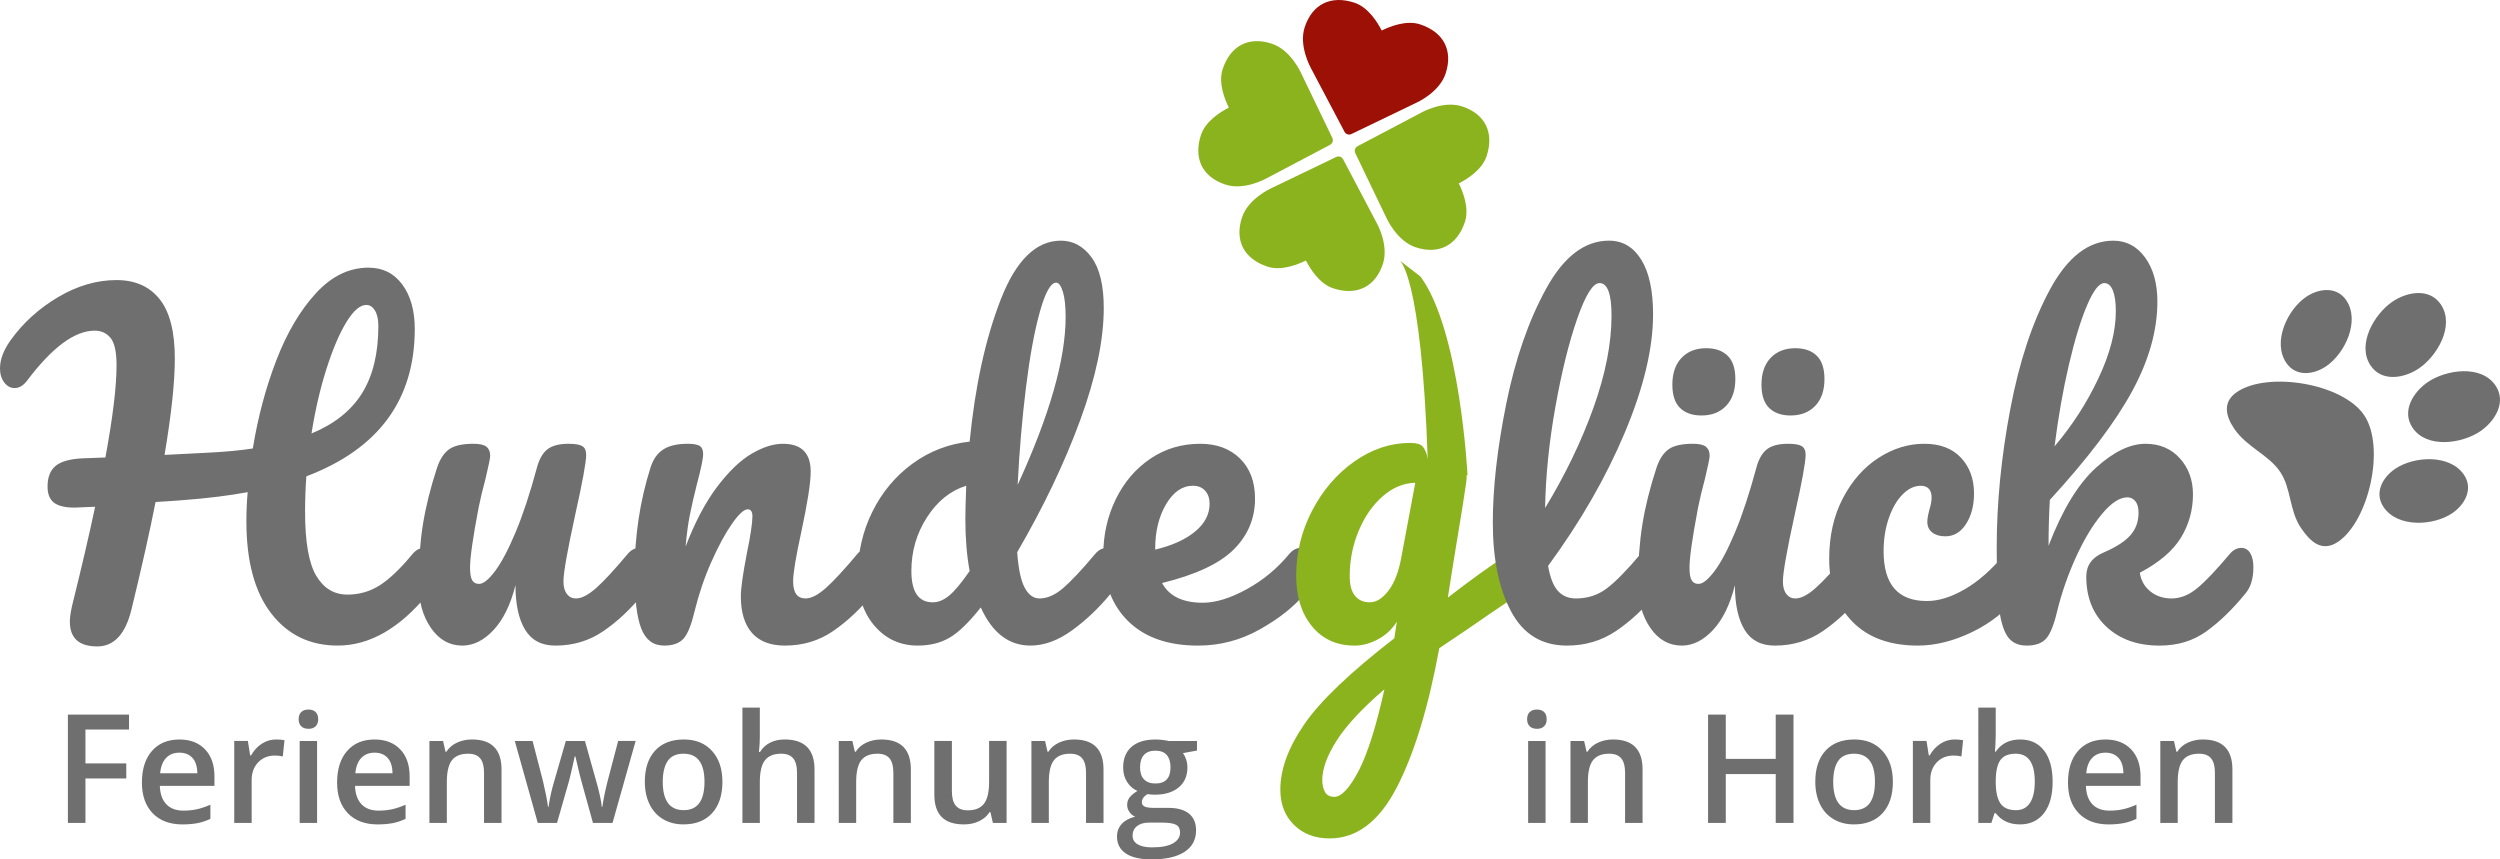 <?xml version="1.0" encoding="utf-8"?>
<!-- Generator: Adobe Illustrator 16.0.0, SVG Export Plug-In . SVG Version: 6.00 Build 0)  -->
<!DOCTYPE svg PUBLIC "-//W3C//DTD SVG 1.1 Tiny//EN" "http://www.w3.org/Graphics/SVG/1.1/DTD/svg11-tiny.dtd">
<svg version="1.1" baseProfile="tiny" id="Ebene_1" xmlns="http://www.w3.org/2000/svg" xmlns:xlink="http://www.w3.org/1999/xlink"
	 x="0px" y="0px" width="384px" height="132px" viewBox="0 0 384 132" xml:space="preserve">
<g>
	<path fill="#6F6F6F" d="M183.229,74.611c0.789,0,1.415,0.254,1.875,0.758c0.461,0.506,0.69,1.174,0.69,2.008
		c0,1.623-0.746,3.049-2.236,4.277c-1.493,1.229-3.533,2.15-6.121,2.764v-0.131c0-2.676,0.559-4.957,1.678-6.846
		C180.233,75.557,181.604,74.611,183.229,74.611 M199.813,84.154c-0.658,0-1.25,0.309-1.776,0.922
		c-1.843,2.238-4.024,4.049-6.549,5.43c-2.523,1.383-4.771,2.074-6.746,2.074c-3.071,0-5.156-1.01-6.252-3.027
		c5.177-1.271,8.852-2.994,11.024-5.166c2.172-2.174,3.258-4.771,3.258-7.801c0-2.588-0.77-4.641-2.305-6.152
		c-1.536-1.514-3.576-2.271-6.121-2.271c-2.853,0-5.408,0.77-7.667,2.303c-2.261,1.537-4.026,3.611-5.299,6.221
		c-1.272,2.611-1.908,5.431-1.908,8.457c0,4.344,1.271,7.767,3.816,10.269c2.545,2.5,6.121,3.752,10.729,3.752
		c3.379,0,6.549-0.834,9.51-2.502c2.961-1.666,5.255-3.488,6.877-5.464c0.834-0.963,1.252-2.323,1.252-4.079
		c0-0.923-0.165-1.646-0.494-2.173S200.383,84.154,199.813,84.154 M143.278,92.516c-2.195,0-3.291-1.604-3.291-4.807
		c0-3.025,0.8-5.779,2.402-8.26c1.601-2.479,3.608-4.092,6.021-4.838c-0.088,2.369-0.131,4.08-0.131,5.135
		c0,2.939,0.219,5.594,0.658,7.963c-1.273,1.844-2.326,3.105-3.159,3.785S144.111,92.516,143.278,92.516 M162.232,43.416
		c0.395,0,0.735,0.461,1.021,1.382c0.284,0.922,0.428,2.216,0.428,3.883c0,6.495-2.457,15.095-7.371,25.799
		c0.263-5.221,0.69-10.223,1.283-15.005c0.593-4.782,1.305-8.655,2.139-11.616C160.564,44.896,161.398,43.416,162.232,43.416
		 M169.999,84.154c-0.658,0-1.251,0.309-1.776,0.922c-2.063,2.459-3.709,4.213-4.938,5.266c-1.228,1.055-2.435,1.58-3.619,1.58
		c-0.922,0-1.679-0.549-2.271-1.646c-0.592-1.096-0.978-2.918-1.152-5.463c4.037-6.933,7.262-13.688,9.675-20.271
		c2.413-6.582,3.62-12.329,3.62-17.244c0-3.465-0.625-6.055-1.876-7.766c-1.25-1.711-2.819-2.567-4.706-2.567
		c-3.816,0-6.899,3.018-9.247,9.05c-2.347,6.033-3.938,13.306-4.771,21.818c-3.248,0.351-6.177,1.479-8.787,3.39
		c-2.611,1.907-4.662,4.366-6.153,7.371c-1.493,3.006-2.237,6.264-2.237,9.772c0,3.204,0.865,5.803,2.6,7.799
		c1.732,1.998,3.937,2.996,6.614,2.996c1.843,0,3.455-0.396,4.837-1.187c1.383-0.789,2.995-2.346,4.838-4.672
		c1.754,3.904,4.3,5.857,7.635,5.857c2.106,0,4.233-0.779,6.384-2.338c2.149-1.557,4.123-3.432,5.923-5.627
		c0.833-0.965,1.25-2.324,1.25-4.08c0-0.922-0.163-1.646-0.492-2.172C171.02,84.418,170.568,84.154,169.999,84.154 M102.013,99.162
		c1.359,0,2.357-0.363,2.994-1.086c0.636-0.725,1.195-2.117,1.679-4.18c0.658-2.676,1.523-5.222,2.6-7.635
		c1.074-2.412,2.127-4.354,3.159-5.826c1.03-1.47,1.831-2.203,2.402-2.203c0.481,0,0.724,0.352,0.724,1.053
		c0,1.053-0.286,2.961-0.855,5.727c-0.614,3.158-0.922,5.354-0.922,6.58c0,2.459,0.57,4.334,1.711,5.629
		c1.142,1.295,2.83,1.941,5.068,1.941c2.764,0,5.232-0.746,7.404-2.238c2.172-1.49,4.201-3.4,6.088-5.727
		c0.833-0.965,1.251-2.324,1.251-4.08c0-0.922-0.165-1.646-0.494-2.172c-0.329-0.527-0.779-0.791-1.349-0.791
		c-0.658,0-1.251,0.309-1.777,0.922c-2.019,2.414-3.631,4.158-4.838,5.232c-1.207,1.075-2.249,1.612-3.126,1.612
		c-1.273,0-1.908-0.877-1.908-2.633c0-1.228,0.416-3.752,1.25-7.567c0.965-4.478,1.448-7.57,1.448-9.281
		c0-2.853-1.426-4.277-4.278-4.277c-1.448,0-3.039,0.506-4.771,1.514c-1.733,1.01-3.499,2.699-5.299,5.068
		c-1.799,2.369-3.422,5.439-4.869,9.215c0.175-1.932,0.395-3.555,0.657-4.871c0.264-1.316,0.614-2.852,1.054-4.607
		c0.657-2.457,0.986-4.035,0.986-4.737c0-0.615-0.176-1.031-0.525-1.25c-0.353-0.22-0.966-0.33-1.844-0.33
		c-1.624,0-2.886,0.297-3.783,0.89c-0.9,0.592-1.547,1.524-1.942,2.797c-1.624,5.133-2.435,10.553-2.435,16.256
		c0,3.86,0.339,6.67,1.02,8.424C99.171,98.285,100.345,99.162,102.013,99.162 M71.015,99.162c1.711,0,3.312-0.801,4.804-2.402
		c1.491-1.602,2.61-3.895,3.357-6.879c0,2.939,0.492,5.223,1.48,6.846c0.987,1.625,2.534,2.437,4.64,2.437
		c2.765,0,5.232-0.746,7.404-2.238c2.172-1.491,4.201-3.399,6.088-5.728c0.833-0.963,1.25-2.323,1.25-4.079
		c0-0.923-0.164-1.646-0.493-2.173c-0.329-0.526-0.779-0.789-1.35-0.789c-0.658,0-1.25,0.308-1.777,0.921
		c-2.018,2.414-3.631,4.157-4.837,5.233c-1.207,1.074-2.249,1.611-3.126,1.611c-0.57,0-1.032-0.23-1.382-0.691
		c-0.352-0.461-0.527-1.106-0.527-1.94c0-1.315,0.614-4.781,1.844-10.397c1.096-4.914,1.645-7.92,1.645-9.019
		c0-0.658-0.197-1.106-0.592-1.349c-0.396-0.241-1.097-0.362-2.106-0.362c-1.447,0-2.533,0.287-3.258,0.854
		c-0.724,0.57-1.262,1.515-1.612,2.832c-1.054,3.904-2.139,7.195-3.258,9.871c-1.119,2.678-2.172,4.674-3.159,5.988
		c-0.987,1.316-1.81,1.977-2.469,1.977c-0.482,0-0.834-0.188-1.053-0.561c-0.22-0.373-0.329-1.021-0.329-1.941
		c0-1.535,0.438-4.606,1.317-9.215c0.263-1.316,0.613-2.785,1.053-4.408c0.482-2.02,0.724-3.203,0.724-3.555
		c0-0.613-0.188-1.074-0.56-1.383c-0.373-0.307-1.043-0.461-2.007-0.461c-1.711,0-2.962,0.287-3.752,0.855
		c-0.789,0.569-1.404,1.514-1.843,2.83c-1.01,3.071-1.733,5.979-2.172,8.721c-0.438,2.742-0.658,5.76-0.658,9.051
		c0,2.721,0.626,4.99,1.876,6.813C67.428,98.252,69.039,99.162,71.015,99.162 M56.272,46.838c0.525,0,0.965,0.286,1.315,0.855
		c0.352,0.571,0.527,1.361,0.527,2.37c0,4.212-0.834,7.657-2.501,10.333c-1.668,2.676-4.257,4.738-7.766,6.186
		c0.568-3.597,1.337-6.91,2.303-9.938c0.965-3.027,1.985-5.418,3.06-7.174C54.286,47.716,55.307,46.838,56.272,46.838
		 M65.157,84.154c-0.658,0-1.25,0.309-1.777,0.922c-1.887,2.281-3.576,3.896-5.067,4.838c-1.492,0.943-3.137,1.416-4.937,1.416
		c-2.063,0-3.664-0.967-4.805-2.896c-1.141-1.93-1.711-5.199-1.711-9.807c0-1.887,0.066-3.707,0.198-5.463
		c11.1-4.211,16.65-11.759,16.65-22.641c0-2.807-0.637-5.078-1.908-6.812c-1.273-1.732-3.007-2.599-5.199-2.599
		c-2.984,0-5.684,1.316-8.096,3.949c-2.413,2.632-4.433,6.055-6.055,10.267c-1.624,4.212-2.83,8.732-3.62,13.559
		c-1.975,0.307-4.344,0.524-7.107,0.657l-6.45,0.328c1.053-6.229,1.579-11.166,1.579-14.808c0-4.124-0.779-7.163-2.336-9.116
		c-1.558-1.952-3.763-2.929-6.615-2.929c-3.027,0-6.011,0.867-8.95,2.6c-2.941,1.734-5.376,3.939-7.306,6.614
		C0.549,53.771,0,55.22,0,56.579c0,0.879,0.22,1.603,0.658,2.172c0.438,0.571,0.964,0.856,1.579,0.856
		c0.702,0,1.338-0.372,1.909-1.119c3.861-5.134,7.327-7.7,10.399-7.7c1.009,0,1.82,0.373,2.435,1.118
		c0.614,0.747,0.921,2.151,0.921,4.213c0,3.247-0.57,7.963-1.711,14.15L12.702,70.4c-1.931,0.088-3.313,0.473-4.146,1.149
		c-0.834,0.683-1.251,1.744-1.251,3.193c0,1.142,0.329,1.965,0.987,2.467c0.659,0.506,1.712,0.759,3.16,0.759l3.159-0.132
		c-0.879,4.168-2.063,9.259-3.554,15.269c-0.22,1.012-0.329,1.801-0.329,2.369c0,2.545,1.403,3.817,4.212,3.817
		c2.588,0,4.344-1.908,5.265-5.726c1.58-6.493,2.807-11.979,3.686-16.455c0.833-0.043,2.391-0.151,4.673-0.327
		c3.422-0.265,6.581-0.658,9.477-1.187c-0.132,1.492-0.196,2.984-0.196,4.476c0,6.146,1.271,10.86,3.816,14.151
		c2.544,3.291,5.945,4.937,10.201,4.937c4.914,0,9.544-2.654,13.887-7.966C66.582,90.188,67,88.828,67,87.117
		c0-0.922-0.165-1.646-0.494-2.172C66.178,84.418,65.728,84.154,65.157,84.154"/>
	<path fill="#8BB31D" d="M204.945,122.395c-0.656,0-1.129-0.24-1.414-0.725c-0.285-0.482-0.428-1.098-0.428-1.843
		c0-1.755,0.746-3.795,2.237-6.12c1.491-2.326,3.927-4.938,7.306-7.833c-1.271,5.748-2.6,9.938-3.98,12.571
		C207.283,121.078,206.044,122.395,204.945,122.395 M210.409,92.514c-0.966,0-1.722-0.328-2.271-0.986
		c-0.55-0.657-0.822-1.666-0.822-3.027c0-2.457,0.461-4.782,1.381-6.977c0.922-2.193,2.15-3.959,3.688-5.299
		c1.535-1.338,3.202-2.027,5.002-2.072l-2.107,11.255c-0.393,2.28-1.053,4.036-1.973,5.266
		C212.385,91.902,211.419,92.514,210.409,92.514 M233.643,84.287c-0.438,0-0.943,0.176-1.514,0.527
		c-3.115,2.018-6.361,4.343-9.74,6.976c0.219-1.403,0.428-2.731,0.625-3.981s0.383-2.401,0.559-3.455
		c0.923-5.528,1.472-8.973,1.646-10.334c0.043-0.307,0.064-0.723,0.064-1.25c0-0.965-0.229-1.611-0.69-1.94
		c-0.46-0.329-1.239-0.494-2.336-0.494c-1.098,0-2.063,0.09-2.896,0.265c-0.221-0.966-0.494-1.636-0.823-2.009
		c-0.328-0.37-0.978-0.56-1.94-0.56c-3.027,0-5.891,0.955-8.589,2.863s-4.86,4.433-6.483,7.568
		c-1.623,3.137-2.435,6.461-2.435,9.971c0,3.203,0.812,5.791,2.435,7.768c1.623,1.974,3.795,2.961,6.518,2.961
		c1.184,0,2.379-0.316,3.587-0.954c1.206-0.636,2.183-1.547,2.929-2.729l-0.396,2.564c-6.759,5.223-11.364,9.62-13.821,13.195
		c-2.457,3.576-3.686,6.922-3.686,10.037c0,2.238,0.701,4.049,2.105,5.431s3.225,2.073,5.463,2.073c4.168,0,7.602-2.6,10.301-7.799
		c2.697-5.199,4.879-12.342,6.547-21.424l4.213-2.83c1.756-1.229,4.52-3.115,8.293-5.66c0.658-0.438,1.143-0.942,1.447-1.514
		c0.309-0.568,0.461-1.359,0.461-2.369c0-0.834-0.164-1.523-0.493-2.072C234.662,84.563,234.213,84.287,233.643,84.287"/>
	<path fill="#6F6F6F" d="M323.216,43.481c0.568,0,1.009,0.373,1.315,1.119c0.306,0.746,0.461,1.821,0.461,3.225
		c0,3.072-0.889,6.494-2.666,10.267c-1.776,3.774-4.025,7.262-6.746,10.465c0.57-4.519,1.307-8.698,2.205-12.538
		c0.898-3.839,1.831-6.888,2.797-9.148C321.548,44.611,322.426,43.481,323.216,43.481 M344.275,84.154
		c-0.657,0-1.25,0.309-1.776,0.922c-2.063,2.459-3.729,4.213-5.002,5.266c-1.272,1.055-2.591,1.58-3.948,1.58
		c-1.273,0-2.359-0.361-3.259-1.086s-1.438-1.678-1.612-2.863c2.983-1.578,5.09-3.377,6.318-5.396s1.844-4.234,1.844-6.647
		c0-2.193-0.671-4.035-2.009-5.527c-1.339-1.492-3.104-2.238-5.298-2.238c-2.369,0-4.915,1.24-7.635,3.719
		c-2.722,2.479-5.133,6.461-7.24,11.945c0-2.412,0.066-4.76,0.197-7.041c5.836-6.363,10.047-11.924,12.637-16.686
		c2.589-4.76,3.884-9.356,3.884-13.788c0-2.764-0.625-5.012-1.876-6.746c-1.25-1.733-2.887-2.6-4.902-2.6
		c-3.773,0-7.01,2.491-9.707,7.47c-2.699,4.981-4.74,11.134-6.121,18.462c-1.383,7.328-2.074,14.371-2.074,21.126
		c0,3.994,0.109,7.021,0.33,9.082c0.219,2.063,0.646,3.588,1.283,4.574c0.635,0.987,1.635,1.481,2.994,1.481
		s2.357-0.363,2.995-1.086c0.636-0.726,1.194-2.117,1.679-4.181c0.7-2.852,1.666-5.627,2.896-8.326
		c1.229-2.696,2.556-4.901,3.981-6.612c1.426-1.713,2.73-2.567,3.916-2.567c0.481,0,0.889,0.196,1.217,0.592
		c0.33,0.396,0.494,0.988,0.494,1.776c0,1.361-0.418,2.513-1.25,3.455c-0.834,0.945-2.217,1.834-4.146,2.666
		c-1.756,0.748-2.633,1.976-2.633,3.687c0,3.203,1.031,5.771,3.094,7.701s4.781,2.896,8.161,2.896c2.765,0,5.155-0.726,7.174-2.173
		c2.019-1.448,4.017-3.379,5.989-5.793c0.832-0.963,1.251-2.323,1.251-4.079c0-0.923-0.165-1.646-0.494-2.173
		S344.846,84.154,344.275,84.154 M294.585,99.162c2.677,0,5.452-0.691,8.326-2.074c2.873-1.381,5.341-3.346,7.403-5.891
		c0.834-1.053,1.252-2.412,1.252-4.08c0-0.922-0.166-1.646-0.494-2.172c-0.329-0.527-0.779-0.791-1.35-0.791
		c-0.658,0-1.25,0.309-1.777,0.922c-2.019,2.414-4.07,4.225-6.153,5.43c-2.084,1.209-4.024,1.811-5.824,1.811
		c-4.433,0-6.647-2.543-6.647-7.633c0-1.844,0.264-3.533,0.791-5.068c0.525-1.536,1.228-2.754,2.105-3.653
		c0.877-0.897,1.819-1.349,2.83-1.349c0.525,0,0.932,0.154,1.219,0.459c0.283,0.31,0.426,0.748,0.426,1.318
		s-0.109,1.185-0.328,1.842c-0.045,0.177-0.11,0.461-0.197,0.855c-0.089,0.395-0.132,0.746-0.132,1.053
		c0,0.703,0.252,1.252,0.757,1.646c0.504,0.395,1.173,0.592,2.008,0.592c1.316,0,2.381-0.637,3.191-1.908
		c0.813-1.272,1.218-2.83,1.218-4.674c0-2.236-0.669-4.068-2.007-5.496c-1.34-1.424-3.215-2.139-5.629-2.139
		c-2.457,0-4.803,0.725-7.041,2.172c-2.238,1.449-4.059,3.512-5.463,6.188c-1.404,2.677-2.106,5.791-2.106,9.347
		c0,3.991,1.194,7.207,3.588,9.641C286.939,97.943,290.285,99.162,294.585,99.162 M275.039,63.818c1.579,0,2.84-0.494,3.783-1.481
		c0.943-0.987,1.416-2.358,1.416-4.113c0-1.623-0.395-2.819-1.186-3.587c-0.789-0.767-1.888-1.152-3.289-1.152
		c-1.58,0-2.843,0.494-3.785,1.481c-0.944,0.987-1.416,2.359-1.416,4.113c0,1.624,0.396,2.82,1.186,3.587
		C272.538,63.435,273.635,63.818,275.039,63.818 M261.35,63.818c1.58,0,2.84-0.494,3.784-1.481c0.942-0.987,1.415-2.358,1.415-4.113
		c0-1.623-0.395-2.819-1.186-3.587c-0.789-0.767-1.887-1.152-3.29-1.152c-1.58,0-2.841,0.494-3.784,1.481
		c-0.943,0.987-1.415,2.359-1.415,4.113c0,1.624,0.396,2.82,1.185,3.587C258.85,63.435,259.943,63.818,261.35,63.818
		 M258.322,99.162c1.711,0,3.313-0.801,4.804-2.402c1.491-1.601,2.61-3.895,3.356-6.879c0,2.939,0.494,5.223,1.481,6.846
		c0.985,1.625,2.532,2.437,4.64,2.437c2.765,0,5.231-0.746,7.404-2.238c2.172-1.491,4.2-3.399,6.088-5.728
		c0.834-0.963,1.25-2.323,1.25-4.079c0-0.923-0.164-1.646-0.492-2.173c-0.33-0.526-0.781-0.789-1.352-0.789
		c-0.657,0-1.25,0.308-1.775,0.921c-2.02,2.414-3.632,4.157-4.838,5.233c-1.207,1.074-2.248,1.611-3.125,1.611
		c-0.572,0-1.033-0.23-1.383-0.691c-0.354-0.461-0.527-1.106-0.527-1.94c0-1.315,0.614-4.781,1.844-10.397
		c1.096-4.914,1.646-7.92,1.646-9.019c0-0.658-0.196-1.106-0.593-1.349c-0.395-0.241-1.098-0.362-2.105-0.362
		c-1.447,0-2.533,0.287-3.258,0.854c-0.725,0.57-1.263,1.515-1.613,2.832c-1.053,3.904-2.139,7.195-3.256,9.871
		c-1.119,2.678-2.173,4.674-3.16,5.988c-0.987,1.316-1.811,1.977-2.469,1.977c-0.482,0-0.834-0.188-1.054-0.561
		s-0.328-1.021-0.328-1.941c0-1.535,0.438-4.606,1.315-9.215c0.264-1.316,0.613-2.785,1.054-4.408
		c0.481-2.02,0.726-3.203,0.726-3.555c0-0.613-0.188-1.074-0.562-1.383c-0.373-0.307-1.043-0.461-2.007-0.461
		c-1.711,0-2.963,0.287-3.752,0.855c-0.79,0.569-1.404,1.514-1.844,2.83c-1.008,3.071-1.732,5.979-2.17,8.721
		c-0.44,2.742-0.66,5.76-0.66,9.051c0,2.721,0.627,4.99,1.877,6.813C254.734,98.252,256.348,99.162,258.322,99.162 M245.688,43.481
		c1.228,0,1.842,1.668,1.842,5.002c0,4.256-0.922,8.962-2.764,14.117c-1.844,5.157-4.322,10.3-7.438,15.435
		c0.088-4.959,0.614-10.137,1.58-15.533c0.964-5.397,2.083-9.916,3.356-13.558C243.535,45.303,244.678,43.481,245.688,43.481
		 M253.781,84.154c-0.658,0-1.25,0.309-1.777,0.922c-2.105,2.502-3.84,4.27-5.197,5.299c-1.361,1.031-2.941,1.547-4.74,1.547
		c-1.142,0-2.063-0.383-2.764-1.152c-0.703-0.768-1.207-2.049-1.515-3.85c4.958-6.756,8.886-13.58,11.78-20.469
		c2.896-6.888,4.345-12.943,4.345-18.165c0-3.642-0.604-6.439-1.81-8.392c-1.209-1.952-2.863-2.929-4.97-2.929
		c-3.729,0-6.944,2.458-9.643,7.372c-2.699,4.914-4.739,10.793-6.121,17.638s-2.072,12.944-2.072,18.296
		c0,5.574,0.931,10.115,2.798,13.625c1.862,3.512,4.727,5.266,8.588,5.266c2.808,0,5.318-0.746,7.537-2.238
		c2.215-1.49,4.266-3.4,6.151-5.727c0.833-0.965,1.251-2.324,1.251-4.08c0-0.922-0.165-1.646-0.493-2.172
		C254.803,84.418,254.352,84.154,253.781,84.154"/>
	<path fill="#8BB31D" d="M208.13,22.915c-0.063,0.193-0.056,0.41,0.042,0.603l4.766,9.912c0.071,0.144,1.623,3.601,4.521,4.557
		c3.538,1.167,6.361-0.298,7.555-3.909c0.696-2.113-0.316-4.643-0.945-5.907c1.259-0.643,3.576-2.074,4.273-4.187
		c1.189-3.611-0.21-6.469-3.748-7.636c-2.898-0.955-6.201,0.901-6.318,0.97l-9.752,5.137
		C208.33,22.552,208.193,22.722,208.13,22.915"/>
	<path fill="#8BB31D" d="M204.688,21.784c-0.064,0.193-0.201,0.363-0.394,0.46l-9.726,5.133c-0.146,0.073-3.448,1.93-6.346,0.974
		c-3.538-1.167-4.938-4.025-3.748-7.636c0.697-2.113,3.016-3.544,4.272-4.187c-0.628-1.264-1.641-3.794-0.943-5.907
		c1.19-3.611,4.016-5.076,7.554-3.909c2.897,0.956,4.449,4.413,4.502,4.537l4.785,9.932
		C204.741,21.374,204.75,21.591,204.688,21.784"/>
	<path fill="#8BB31D" d="M205.843,24.071c-0.192-0.064-0.409-0.055-0.604,0.042l-9.911,4.765c-0.144,0.072-3.601,1.623-4.557,4.522
		c-1.167,3.538,0.298,6.363,3.91,7.554c2.112,0.697,4.643-0.316,5.906-0.944c0.643,1.257,2.073,3.576,4.188,4.273
		c3.61,1.19,6.469-0.21,7.636-3.748c0.954-2.898-0.9-6.201-0.97-6.318l-5.138-9.753C206.205,24.271,206.035,24.135,205.843,24.071"
		/>
	<path fill="#9C1006" d="M206.975,20.628c-0.192-0.064-0.363-0.2-0.461-0.393l-5.133-9.725c-0.072-0.146-1.93-3.448-0.974-6.346
		c1.167-3.538,4.024-4.938,7.636-3.748c2.113,0.697,3.544,3.016,4.188,4.273c1.265-0.628,3.793-1.641,5.906-0.944
		c3.611,1.191,5.076,4.016,3.909,7.554c-0.956,2.898-4.413,4.45-4.537,4.502l-9.932,4.785
		C207.384,20.683,207.167,20.692,206.975,20.628"/>
	<path fill="#8BB31D" d="M214.962,39.982c0,0,3.363,1.913,4.347,30.813l6.104,2.221c0,0-1.108-22.201-7.215-30.526L214.962,39.982z"
		/>
	<path fill="#6F6F6F" d="M378.468,72.93c-2.155-3.195-7.667-2.879-10.563-0.924c-1.938,1.307-3.268,3.686-1.786,5.883
		c2.155,3.197,7.647,2.894,10.544,0.939C378.6,77.521,379.936,75.107,378.468,72.93 M370.568,65.703
		c2.185,3.236,7.578,2.445,10.375,0.559c2.238-1.509,4.113-4.46,2.375-7.037c-2.196-3.256-7.578-2.445-10.375-0.559
		C370.706,60.174,368.831,63.125,370.568,65.703 M363.135,63.771c-3.301-4.894-14.791-6.763-19.525-3.57
		c-2.258,1.522-1.758,3.685-0.451,5.622c1.953,2.898,5.268,3.976,7.072,6.652c1.725,2.557,1.383,5.926,3.188,8.604
		c1.375,2.037,3.175,3.846,5.712,2.135C363.844,80.033,366.436,68.666,363.135,63.771 M357.286,56.265
		c2.896-1.954,5.255-6.945,3.101-10.141c-1.469-2.177-4.207-1.842-6.146-0.535c-2.896,1.954-5.234,6.932-3.079,10.128
		C352.645,57.914,355.35,57.571,357.286,56.265 M371.543,56.588c2.797-1.886,5.563-6.572,3.367-9.828
		c-1.737-2.577-5.176-1.944-7.413-0.435c-2.797,1.886-5.552,6.593-3.367,9.829C365.867,58.73,369.307,58.097,371.543,56.588"/>
	<path fill="#6F6F6F" d="M175.709,115.963c0.398-0.439,0.984-0.66,1.758-0.66c0.782,0,1.364,0.223,1.747,0.666
		c0.383,0.444,0.575,1.075,0.575,1.896c0,1.654-0.774,2.48-2.322,2.48c-0.759,0-1.341-0.213-1.747-0.638
		c-0.405-0.425-0.608-1.032-0.608-1.821C175.111,117.044,175.311,116.402,175.709,115.963 M174.639,126.896
		c0.451-0.36,1.061-0.541,1.827-0.541h2.026c1.062,0,1.788,0.115,2.179,0.348c0.392,0.23,0.586,0.619,0.586,1.166
		c0,0.691-0.355,1.244-1.069,1.662c-0.714,0.417-1.799,0.626-3.256,0.626c-0.94,0-1.671-0.156-2.19-0.468
		c-0.521-0.312-0.779-0.754-0.779-1.33C173.962,127.743,174.188,127.256,174.639,126.896 M179.493,113.813
		c-0.197-0.054-0.491-0.104-0.882-0.153c-0.392-0.05-0.765-0.074-1.121-0.074c-1.593,0-2.821,0.376-3.683,1.127
		c-0.86,0.751-1.292,1.812-1.292,3.175c0,0.852,0.203,1.594,0.609,2.227c0.406,0.634,0.936,1.092,1.588,1.371
		c-0.523,0.318-0.918,0.642-1.184,0.969c-0.267,0.326-0.398,0.725-0.398,1.195c0,0.371,0.115,0.726,0.348,1.063
		c0.23,0.338,0.524,0.582,0.882,0.734c-0.88,0.205-1.565,0.57-2.055,1.098c-0.489,0.527-0.734,1.178-0.734,1.952
		c0,1.123,0.452,1.987,1.354,2.595c0.903,0.607,2.212,0.911,3.928,0.911c2.223,0,3.922-0.388,5.099-1.161
		c1.176-0.773,1.764-1.874,1.764-3.301c0-1.115-0.36-1.969-1.081-2.561c-0.721-0.592-1.775-0.889-3.165-0.889h-2.195
		c-0.722,0-1.217-0.07-1.486-0.217c-0.269-0.145-0.404-0.359-0.404-0.646c0-0.479,0.289-0.896,0.865-1.254
		c0.327,0.062,0.691,0.092,1.093,0.092c1.571,0,2.805-0.371,3.699-1.115c0.896-0.743,1.343-1.764,1.343-3.063
		c0-0.433-0.063-0.843-0.192-1.229c-0.129-0.388-0.293-0.714-0.49-0.979l2.151-0.396v-1.469H179.493L179.493,113.813z
		 M169.5,118.193c0-3.072-1.51-4.609-4.53-4.609c-0.85,0-1.624,0.163-2.321,0.49c-0.698,0.326-1.237,0.789-1.616,1.388h-0.137
		l-0.375-1.649h-2.096V126.4h2.675v-6.271c0-1.57,0.263-2.689,0.785-3.357c0.524-0.668,1.352-1.002,2.482-1.002
		c0.849,0,1.47,0.238,1.861,0.719c0.39,0.478,0.586,1.201,0.586,2.173v7.739h2.686V118.193L169.5,118.193z M154.613,126.4v-12.588
		h-2.688v6.271c0,1.579-0.263,2.703-0.791,3.375c-0.526,0.671-1.352,1.007-2.475,1.007c-0.842,0-1.461-0.24-1.855-0.723
		c-0.394-0.482-0.592-1.204-0.592-2.168v-7.762h-2.698v8.229c0,1.54,0.376,2.689,1.128,3.449c0.751,0.758,1.889,1.138,3.414,1.138
		c0.881,0,1.663-0.167,2.351-0.501c0.687-0.334,1.216-0.793,1.588-1.377h0.136l0.376,1.65H154.613L154.613,126.4z M139.907,118.193
		c0-3.072-1.51-4.609-4.53-4.609c-0.85,0-1.624,0.163-2.322,0.49c-0.697,0.326-1.236,0.789-1.615,1.388h-0.137l-0.376-1.649h-2.094
		V126.4h2.674v-6.271c0-1.57,0.263-2.689,0.786-3.357s1.351-1.002,2.481-1.002c0.85,0,1.47,0.238,1.86,0.719
		c0.392,0.478,0.586,1.201,0.586,2.173v7.739h2.687L139.907,118.193L139.907,118.193z M125.111,118.193
		c0-3.072-1.525-4.609-4.576-4.609c-0.865,0-1.622,0.167-2.271,0.501s-1.155,0.804-1.52,1.411h-0.171
		c0.091-0.818,0.137-1.589,0.137-2.311v-4.496h-2.675V126.4h2.675v-6.25c0-1.578,0.264-2.703,0.791-3.373
		c0.527-0.672,1.354-1.008,2.477-1.008c0.849,0,1.47,0.237,1.86,0.717c0.391,0.479,0.586,1.203,0.586,2.174v7.74h2.687V118.193
		L125.111,118.193z M102.558,116.885c0.505-0.744,1.318-1.115,2.441-1.115c2.14,0,3.21,1.438,3.21,4.313
		c0,2.905-1.063,4.358-3.187,4.358c-2.148,0-3.222-1.453-3.222-4.358C101.801,118.695,102.053,117.629,102.558,116.885
		 M109.37,115.343c-1.063-1.173-2.504-1.759-4.325-1.759c-1.905,0-3.381,0.573-4.428,1.719c-1.047,1.146-1.571,2.739-1.571,4.78
		c0,1.313,0.243,2.466,0.729,3.46c0.484,0.994,1.18,1.757,2.083,2.288c0.902,0.53,1.941,0.797,3.118,0.797
		c1.882,0,3.35-0.577,4.404-1.729c1.056-1.153,1.582-2.758,1.582-4.814C110.963,118.096,110.432,116.516,109.37,115.343
		 M94.084,126.4l3.551-12.588h-2.686l-1.628,6.201c-0.417,1.678-0.684,2.982-0.796,3.916h-0.091
		c-0.031-0.426-0.132-1.021-0.303-1.787c-0.171-0.766-0.313-1.336-0.427-1.707l-1.855-6.623h-2.937L85,120.436
		c-0.114,0.356-0.248,0.894-0.404,1.61c-0.154,0.718-0.271,1.353-0.347,1.906h-0.068c-0.151-1.093-0.409-2.405-0.773-3.938
		l-1.605-6.201h-2.731L82.6,126.4h2.96l1.673-5.852c0.258-0.857,0.606-2.311,1.047-4.357h0.103c0.517,2.268,0.872,3.713,1.07,4.336
		l1.627,5.873H94.084z M77.034,118.193c0-3.072-1.51-4.609-4.53-4.609c-0.85,0-1.624,0.163-2.322,0.49
		c-0.697,0.326-1.236,0.789-1.615,1.388h-0.138l-0.375-1.649h-2.095V126.4h2.675v-6.271c0-1.57,0.263-2.689,0.786-3.357
		s1.351-1.002,2.481-1.002c0.849,0,1.47,0.238,1.86,0.719c0.391,0.478,0.586,1.201,0.586,2.173v7.739h2.687V118.193z M59.54,116.413
		c0.486,0.534,0.736,1.321,0.751,2.36h-5.713c0.098-1.031,0.404-1.816,0.916-2.355c0.512-0.538,1.193-0.809,2.043-0.809
		S59.054,115.878,59.54,116.413 M60.314,126.436c0.668-0.131,1.328-0.351,1.98-0.66v-2.174c-0.737,0.324-1.425,0.56-2.065,0.698
		c-0.643,0.142-1.334,0.212-2.077,0.212c-1.131,0-2.008-0.328-2.63-0.984s-0.952-1.596-0.99-2.817h8.389v-1.444
		c0-1.769-0.481-3.156-1.446-4.166c-0.964-1.01-2.275-1.515-3.938-1.515c-1.791,0-3.198,0.588-4.223,1.765
		c-1.024,1.178-1.536,2.793-1.536,4.85c0,2.003,0.552,3.576,1.656,4.718s2.635,1.713,4.592,1.713
		C58.884,126.628,59.646,126.563,60.314,126.436 M46.263,111.553c0.263,0.262,0.637,0.393,1.121,0.393
		c0.472,0,0.837-0.131,1.1-0.393c0.261-0.262,0.392-0.621,0.392-1.076c0-0.478-0.131-0.846-0.392-1.104
		c-0.263-0.258-0.628-0.387-1.1-0.387c-0.484,0-0.858,0.129-1.121,0.387c-0.262,0.258-0.392,0.626-0.392,1.104
		C45.871,110.932,46.001,111.291,46.263,111.553 M48.705,113.813H46.03V126.4h2.675V113.813L48.705,113.813z M40.197,114.244
		c-0.672,0.439-1.216,1.035-1.634,1.787h-0.137l-0.353-2.219H35.98V126.4h2.674v-6.58c0-1.114,0.332-2.021,0.996-2.719
		c0.664-0.699,1.53-1.049,2.601-1.049c0.41,0,0.804,0.047,1.185,0.139l0.262-2.494c-0.351-0.075-0.793-0.113-1.332-0.113
		C41.591,113.584,40.868,113.805,40.197,114.244 M29.561,116.413c0.485,0.534,0.735,1.321,0.752,2.36h-5.714
		c0.098-1.031,0.404-1.816,0.916-2.355c0.513-0.538,1.193-0.809,2.043-0.809C28.407,115.609,29.075,115.878,29.561,116.413
		 M30.334,126.436c0.668-0.131,1.328-0.351,1.981-0.66v-2.174c-0.736,0.324-1.426,0.56-2.066,0.698
		c-0.641,0.142-1.334,0.212-2.077,0.212c-1.131,0-2.007-0.328-2.629-0.984c-0.623-0.656-0.953-1.596-0.991-2.817h8.389v-1.444
		c0-1.769-0.482-3.156-1.446-4.166c-0.963-1.01-2.276-1.515-3.938-1.515c-1.791,0-3.198,0.588-4.222,1.765
		c-1.025,1.178-1.537,2.793-1.537,4.85c0,2.003,0.552,3.576,1.656,4.718s2.635,1.713,4.593,1.713
		C28.904,126.628,29.667,126.563,30.334,126.436 M13.125,119.57h6.271v-2.312h-6.271v-5.2h6.693v-2.3h-9.39V126.4h2.697V119.57z"/>
	<path fill="#6F6F6F" d="M342.898,118.193c0-3.072-1.512-4.609-4.53-4.609c-0.851,0-1.624,0.163-2.322,0.49
		c-0.698,0.326-1.237,0.789-1.616,1.388h-0.137l-0.376-1.649h-2.094V126.4h2.675v-6.271c0-1.57,0.262-2.689,0.785-3.357
		s1.352-1.002,2.48-1.002c0.851,0,1.471,0.239,1.86,0.719c0.392,0.478,0.587,1.201,0.587,2.174v7.738h2.688V118.193L342.898,118.193
		z M325.404,116.413c0.484,0.534,0.734,1.321,0.75,2.36h-5.713c0.099-1.031,0.402-1.816,0.916-2.355
		c0.513-0.538,1.192-0.809,2.043-0.809C324.25,115.609,324.918,115.878,325.404,116.413 M326.178,126.434
		c0.668-0.129,1.327-0.349,1.98-0.658V123.6c-0.736,0.328-1.426,0.562-2.066,0.7c-0.641,0.142-1.333,0.212-2.076,0.212
		c-1.132,0-2.008-0.328-2.629-0.984c-0.623-0.656-0.953-1.596-0.99-2.817h8.389v-1.444c0-1.769-0.482-3.156-1.445-4.166
		c-0.964-1.01-2.275-1.515-3.938-1.515c-1.791,0-3.199,0.588-4.225,1.765c-1.023,1.178-1.537,2.793-1.537,4.85
		c0,2.003,0.553,3.576,1.656,4.718s2.635,1.713,4.594,1.713C324.747,126.628,325.51,126.563,326.178,126.434 M312.542,120.061
		c0,1.418-0.244,2.504-0.733,3.256c-0.488,0.752-1.209,1.127-2.156,1.127c-1.102,0-1.895-0.344-2.379-1.03
		c-0.485-0.687-0.729-1.796-0.729-3.329v-0.182c0.015-1.487,0.261-2.549,0.733-3.182c0.475-0.635,1.25-0.951,2.328-0.951
		C311.563,115.77,312.542,117.2,312.542,120.061 M306.544,115.462h-0.114c0.016-0.167,0.038-0.558,0.069-1.172
		c0.03-0.615,0.045-1.077,0.045-1.39v-4.211h-2.675V126.4h2.004l0.488-1.491h0.183c0.88,1.146,2.117,1.719,3.711,1.719
		c1.578,0,2.812-0.575,3.699-1.726c0.887-1.148,1.331-2.756,1.331-4.819c0-2.056-0.438-3.653-1.314-4.792s-2.1-1.707-3.67-1.707
		C308.646,113.584,307.395,114.21,306.544,115.462 M298.036,114.244c-0.671,0.439-1.216,1.035-1.634,1.787h-0.137l-0.354-2.221
		h-2.094v12.59h2.675v-6.58c0-1.114,0.332-2.021,0.995-2.721c0.664-0.697,1.531-1.047,2.602-1.047c0.409,0,0.805,0.047,1.184,0.139
		l0.263-2.494c-0.349-0.075-0.793-0.113-1.332-0.113C299.43,113.584,298.708,113.805,298.036,114.244 M282.341,116.885
		c0.505-0.744,1.318-1.115,2.441-1.115c2.14,0,3.21,1.438,3.21,4.313c0,2.907-1.063,4.358-3.188,4.358
		c-2.147,0-3.222-1.451-3.222-4.358C281.584,118.695,281.836,117.629,282.341,116.885 M289.152,115.343
		c-1.063-1.173-2.504-1.759-4.324-1.759c-1.905,0-3.381,0.573-4.428,1.719c-1.049,1.146-1.571,2.739-1.571,4.78
		c0,1.313,0.243,2.466,0.729,3.46c0.485,0.994,1.18,1.757,2.082,2.288c0.903,0.53,1.942,0.797,3.118,0.797
		c1.882,0,3.351-0.577,4.405-1.729c1.055-1.153,1.582-2.758,1.582-4.814C290.746,118.096,290.215,116.516,289.152,115.343
		 M275.482,109.76h-2.731v6.807h-7.671v-6.807h-2.721V126.4h2.721v-7.5h7.671v7.5h2.731V109.76z M252.298,118.193
		c0-3.072-1.51-4.609-4.53-4.609c-0.85,0-1.623,0.163-2.32,0.49c-0.698,0.326-1.236,0.789-1.616,1.388h-0.136l-0.377-1.649h-2.094
		V126.4h2.674v-6.271c0-1.57,0.263-2.689,0.785-3.357c0.523-0.668,1.352-1.002,2.481-1.002c0.851,0,1.47,0.239,1.86,0.719
		c0.392,0.478,0.586,1.201,0.586,2.174v7.738h2.687V118.193z M234.958,111.553c0.263,0.262,0.635,0.393,1.121,0.393
		c0.471,0,0.837-0.131,1.099-0.393s0.393-0.621,0.393-1.076c0-0.478-0.131-0.846-0.393-1.104s-0.628-0.387-1.099-0.387
		c-0.486,0-0.858,0.129-1.121,0.387s-0.394,0.626-0.394,1.104C234.564,110.932,234.695,111.291,234.958,111.553 M237.398,113.813
		h-2.676V126.4h2.676V113.813z"/>
</g>
</svg>
